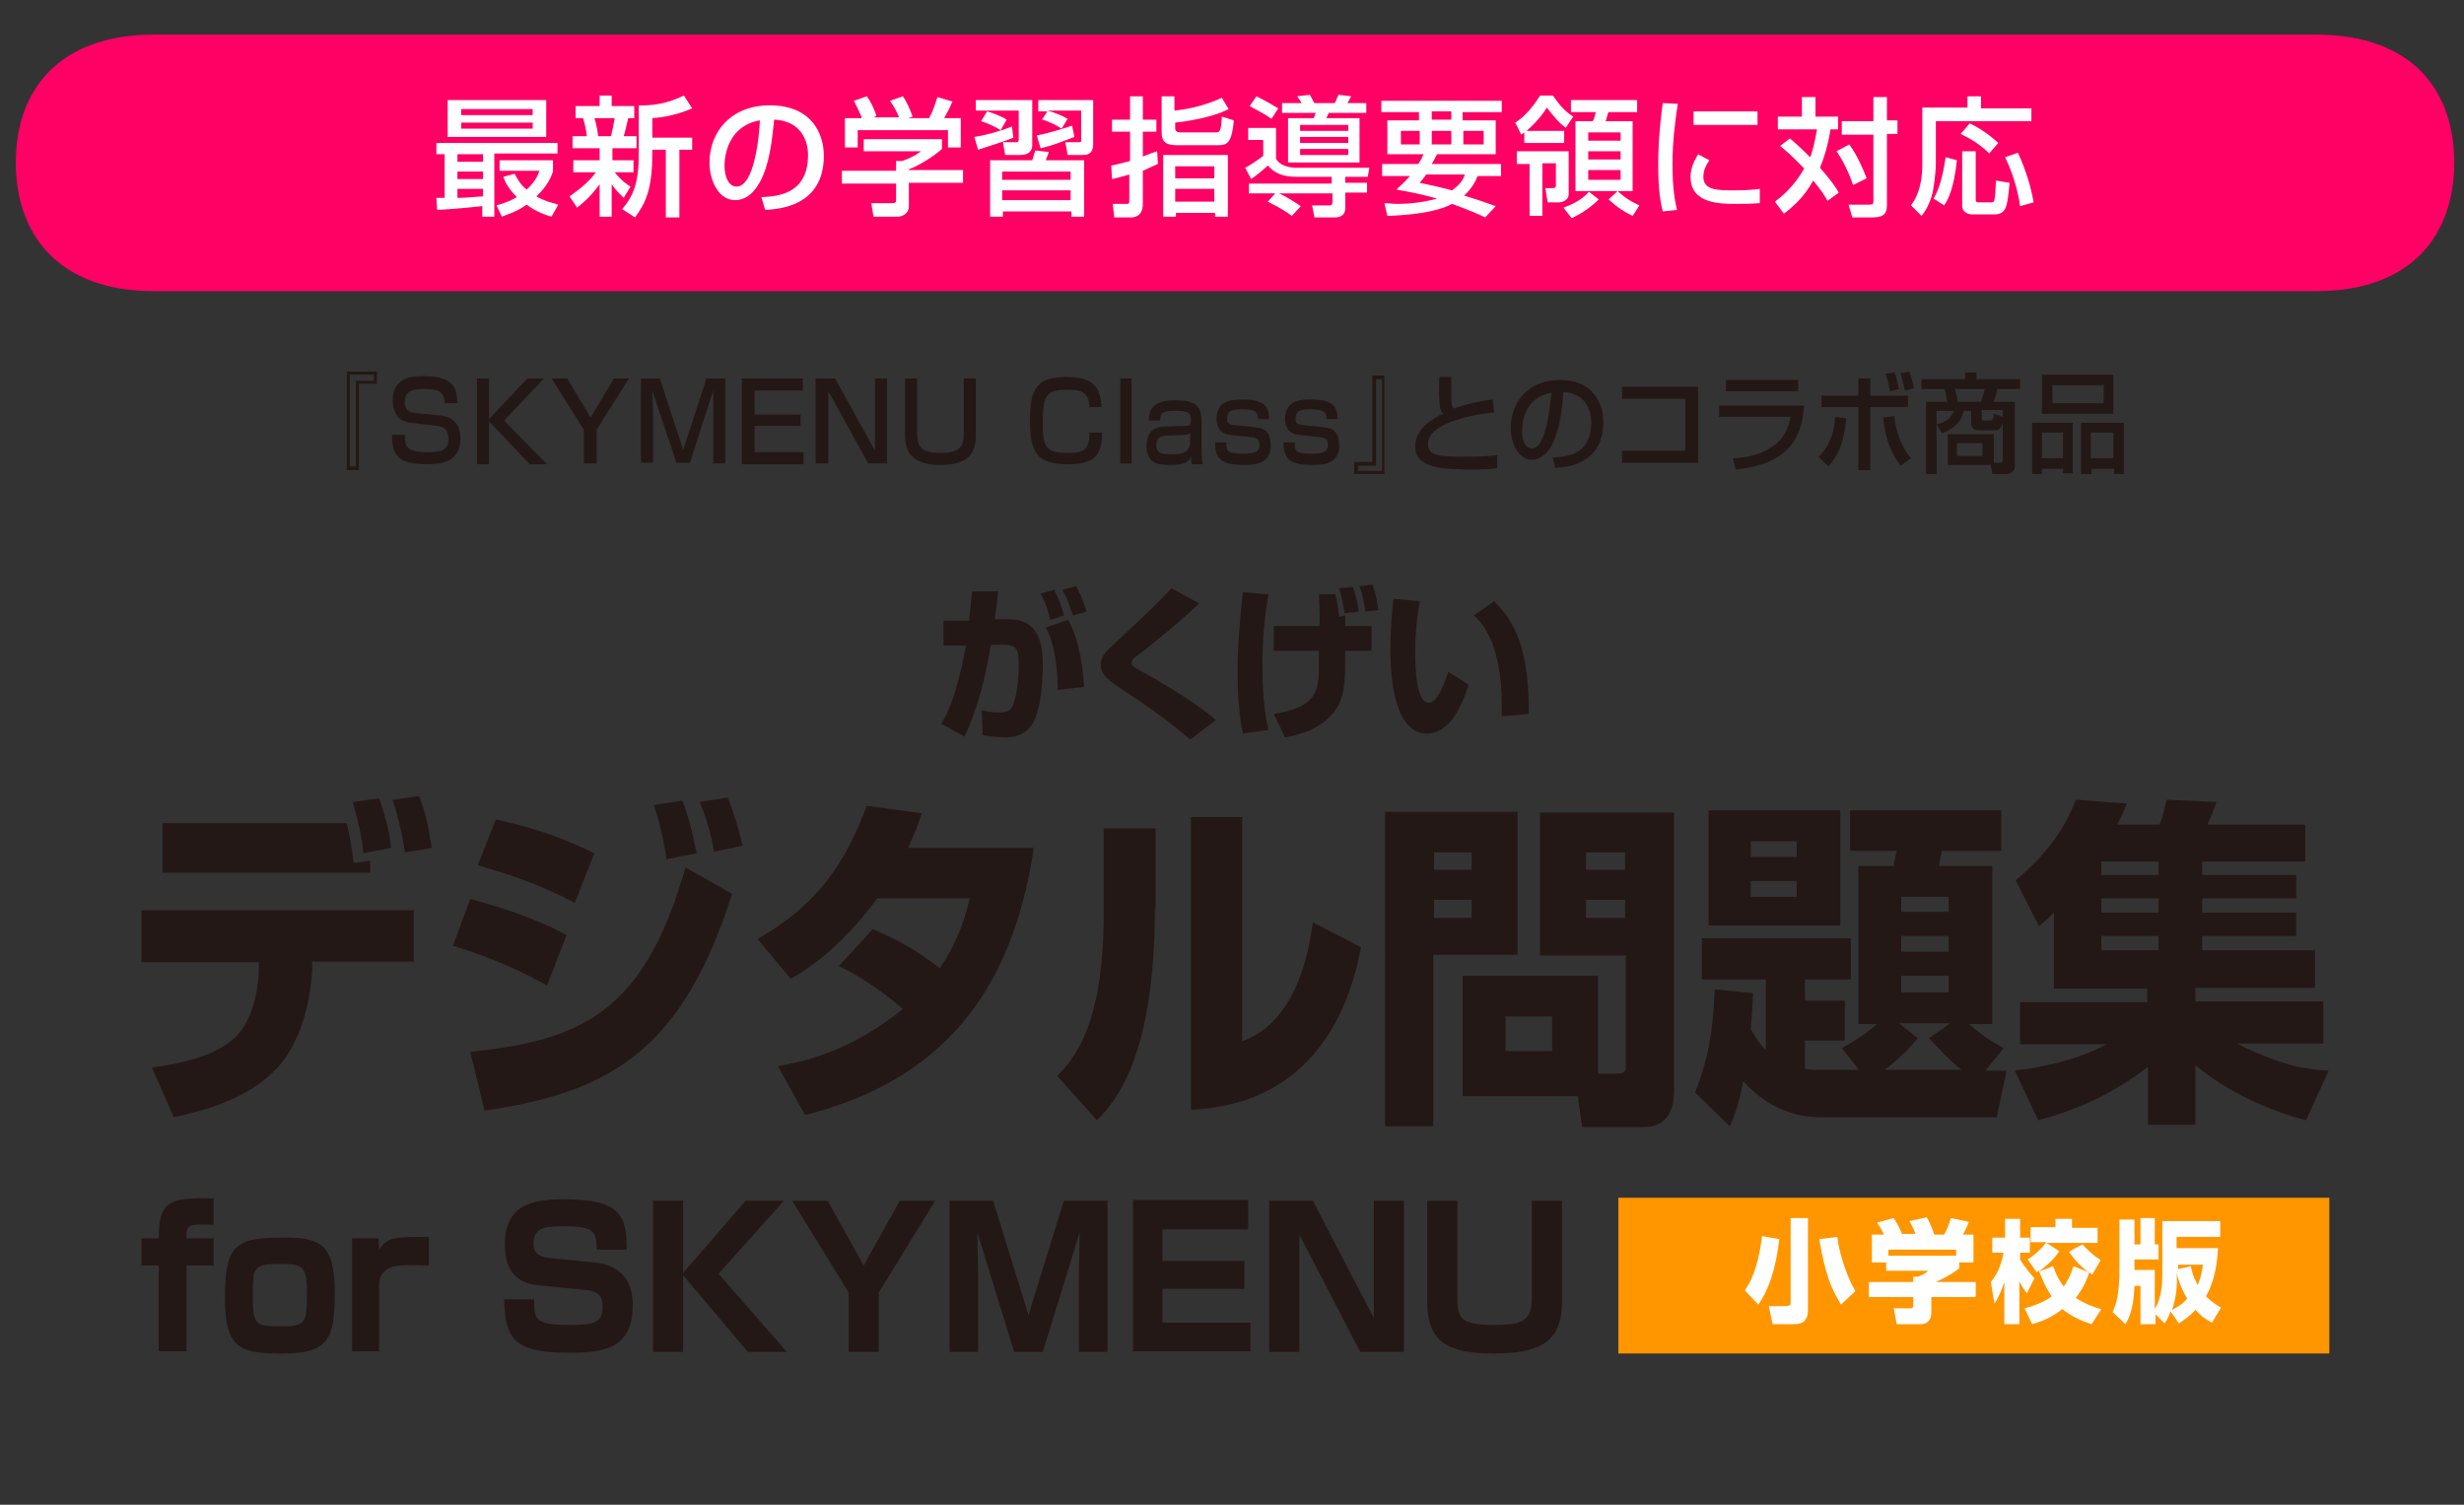 <?xml version="1.0" encoding="utf-8"?>
<!-- Generator: Adobe Illustrator 26.1.0, SVG Export Plug-In . SVG Version: 6.00 Build 0)  -->
<svg version="1.1" id="レイヤー_1" xmlns="http://www.w3.org/2000/svg" xmlns:xlink="http://www.w3.org/1999/xlink" x="0px"
	 y="0px" viewBox="0 0 327.5 200" style="enable-background:new 0 0 327.5 200;" xml:space="preserve">
<rect x="0" y="0" width="327.5" height="200" fill="#333333" stroke="none"/>
<style type="text/css">
	.st0{fill:#FF0064;}
	.st1{fill:#231815;}
	.st2{fill:#FF9600;}
	.st3{fill:#FFFFFF;}
</style>
<path class="st0" d="M307.8,4.6H20.5c-12.9,0-18.4,7.6-18.4,17l0,0c0,9.4,5.5,17.1,18.4,17.1h287.3c12.9,0,18.4-7.6,18.4-17.1l0,0
	C326.2,12.2,320.8,4.6,307.8,4.6z"/>
<g>
	<path class="st1" d="M132.7,78.6c-0.1,0.9-0.2,1.8-0.5,3.7h1.8c4.1,0,4.6,3.2,4.6,6.2c0,1.2-0.1,6-1.5,7.9
		c-1.1,1.5-2.5,1.6-3.5,1.6c-1.4,0-2.3-0.2-3-0.3l-0.1-3.3c0.8,0.2,1.5,0.3,2.4,0.3c1,0,1.4-0.4,1.6-0.7c0.6-0.9,0.9-3.9,0.9-5.5
		c0-1.8,0-2.8-2-2.8l-1.7,0c-0.7,4.2-1.7,8.4-3.5,12.2l-3.1-1.7c0.9-1.5,2-3.6,3.3-10.4l-3,0v-3.3h3.4c0.2-1.6,0.3-2.9,0.4-3.9
		L132.7,78.6z M139.6,82.4c-0.2-0.8-0.6-2.4-1.3-3.5l1.8-0.5c0.6,1,1.1,2.5,1.3,3.4L139.6,82.4z M140.6,91.7
		c-0.1-5.5-1.2-7.5-1.6-8.3l3-1c1,1.9,1.8,4.5,2.1,8.9L140.6,91.7z M142.6,81.8c-0.1-0.2-0.6-2.1-1.4-3.4l1.8-0.5
		c0.2,0.4,0.7,1,1.4,3.4L142.6,81.8z"/>
	<path class="st1" d="M158.2,98.3c-3.1-2.7-6.1-4.7-8.8-6.5c-2-1.3-3.1-2.1-3.1-3.5c0-1.1,0.7-1.7,2.4-3.3c3.9-3.6,5.4-5.1,7-6.8
		l3.7,2c-3.1,2.9-6.8,5.9-8.2,6.9c-0.4,0.3-0.8,0.6-0.8,1c0,0.4,0.4,0.6,1.1,1c2,1.1,7.4,4.2,10.1,6.6L158.2,98.3z"/>
	<path class="st1" d="M168.6,79c-0.2,1.4-0.8,4.2-0.8,9.1c0,3,0.1,6,0.8,8.9l-3.4,0.5c-0.2-1-0.7-3.3-0.7-8.2c0-3.5,0.3-7,0.7-10.6
		L168.6,79z M175.4,83.2c0-1.2,0-2.2-0.1-4.2h2.2c0.3,1.3,0.3,1.4,0.5,3l0.8-0.2v1.4h3.5v3.3h-3.5c0,3.4,0,5.5-0.9,7.2
		c-0.4,0.8-2,3.5-7.1,4.3l-1.5-3.1c4.6-0.8,6-2.1,6-5.8v-2.6h-6v-3.3H175.4z M178.7,81.5c-0.3-1.9-0.4-2.3-0.7-3.3l1.8-0.2
		c0.4,0.9,0.7,2.6,0.8,3.3L178.7,81.5z M181.5,81.3c-0.1-0.4-0.3-2-0.8-3.4l1.7-0.2c0.5,1.2,0.7,2.6,0.8,3.4L181.5,81.3z"/>
	<path class="st1" d="M188.7,79.9c-0.4,2.3-0.6,4.4-0.6,6.7c0,2,0.1,6.8,1.8,6.8c1.1,0,2-2.3,2.6-4.1l2.7,1.7
		c-0.6,1.9-2.2,6.5-5.5,6.5c-4.4,0-4.9-7.5-4.9-11.2c0-2.3,0.2-4.9,0.4-6.7L188.7,79.9z M199.6,95.2c0-0.4,0-0.9,0-1.6
		c0-7.5-2.3-10.6-3.7-11.8l2.7-1.9c1.9,2,4.7,5,4.6,15L199.6,95.2z"/>
</g>
<g>
	<path class="st1" d="M55,121v6.8H41.5l0,1c-0.2,4.2-1.5,9.8-4.7,13.2c-3.8,4-9.5,5.6-13.7,6.5l-2.9-6.6c4.1-0.6,8.2-1.5,10.8-3.8
		c3.1-2.6,3.4-8.2,3.4-9.2l0-1H18.8V121H55z M46.1,109.5c0.3,1.1,0.7,3.4,0.9,5.2l2.2-0.3v1.6H21.6v-6.6H46.1z M48.3,113.4
		c-0.3-2.8-0.6-3.7-1.4-6.8l3.5-0.5c1.1,3.2,1.4,5,1.6,6.6L48.3,113.4z M53.8,113.3c-0.3-2.4-0.9-4.7-1.6-7l3.5-0.5
		c0.9,2.4,1.1,3.3,1.7,6.9L53.8,113.3z"/>
	<path class="st1" d="M72.7,131c-5.1-2.9-9.6-4.4-12.5-5.3l2.3-6.2c2,0.5,8.4,2.3,12.8,4.8L72.7,131z M62.5,139.8
		c14.5-1.5,23.1-5,28.6-24.5l6.2,3.5c-6.5,20.4-15.8,26.4-32.9,28.8L62.5,139.8z M76.4,120c-4.6-2.4-8.1-3.6-12.9-5l2.4-6.1
		c4.9,1.1,8.5,2.3,13.1,4.5L76.4,120z M88.6,114.2c-0.1-0.6-0.7-4.5-1.7-7.2l3.8-0.6c0.4,1.1,1,2.6,1.9,7L88.6,114.2z M94.9,113.2
		c-0.3-1.9-1-4.6-1.9-6.6l3.7-0.6c1.1,2.5,1.9,6,2,6.4L94.9,113.2z"/>
	<path class="st1" d="M116,123.5c2.6,1.1,5.5,2.5,8.9,5.2c2.5-3.6,3.5-7.2,4-9.3h-12.3c-5.1,6.9-9.6,9.6-11.5,10.7l-4.4-5.3
		c7.9-4.5,11.7-10.1,14.5-17.7l7.3,1c-0.5,1.6-0.9,2.6-1.8,4.6h16.7c-2.9,19.6-12.6,31-30.4,35.5l-3.6-6.5c2.8-0.5,9.4-1.7,16.6-7.6
		c-3.7-3.2-7.2-5.1-8.5-5.7L116,123.5z"/>
	<path class="st1" d="M153.5,120.7c0,20.2-5.5,26-7.7,28.2l-5.3-5.9c2-2,6.2-6.4,6.2-21.5v-11.4h6.9V120.7z M165.1,138.4
		c7.3-2.6,8.9-12.1,9.4-15.8l6.4,3.3c-2.3,12.2-9.2,21-22.6,21.6v-38.9h6.8V138.4z"/>
	<path class="st1" d="M184.2,107.9h17.5v19h-11.2v22.8h-6.4V107.9z M190.6,113.3v2.3h5v-2.3H190.6z M190.6,119.6v2.4h5v-2.4H190.6z
		 M212.3,142.7h2.6c1.1,0,1.2-0.3,1.2-1.3v-14.4h-11.4v-19h17.8v36.9c0,4.6-2.7,4.9-4.2,4.9h-8l-0.6-4.1h-15.3v-16h18V142.7z
		 M200.1,135.1v4.6h6.2v-4.6H200.1z M210.8,113.3v2.3h5.2v-2.3H210.8z M210.8,119.6v2.4h5.2v-2.4H210.8z"/>
	<path class="st1" d="M244.8,139.3c1.1-0.6,2.9-1.6,4.7-3.2H247v-21h4.7c0-0.2,0.3-1.6,0.4-2h-6.2v-5.4H266v5.4h-7.9
		c0,0.2-0.4,1.8-0.4,2h7.1v21h-3.1c1.9,1.7,3.5,2.6,4.6,3.2l-2.4,3h2.8l-1.3,6.2h-23.4c-5.9,0-9.3-3.7-10.3-4.8
		c-0.7,3.6-1.3,4.9-1.8,6l-4.6-4.5c1.5-3.7,2.4-7.6,2.6-13.7l5.1,0.5c-0.1,1.5-0.1,2.8-0.3,4.8c0.3,0.5,1,1.8,2,2.8v-9.4h-8.5v-5.5
		H246v5.5h-6.1v2.8h5.3v5.3h-5.3v3.8c0.5,0,0.8,0.1,1.6,0.1h5.6L244.8,139.3z M227.1,107.7h17.5v15.3h-17.5V107.7z M232.7,111.8v2.1
		h6.1v-2.1H232.7z M232.7,117.1v2.1h6.1v-2.1H232.7z M254.9,138c-0.6,0.7-1.9,2.3-4.4,4.2h10.2c-1.5-1.2-2.9-2.7-4.3-4.2l2.8-2h-6.8
		L254.9,138z M252.7,119.2v2h6.3v-2H252.7z M252.7,124.4v2.1h6.3v-2.1H252.7z M252.7,129.7v2.2h6.3v-2.2H252.7z"/>
	<path class="st1" d="M306.5,148.9c-5.3-1.4-10.4-3.8-14.7-7.3v7.9h-6.3v-7.7c-4.5,3.4-8.7,5.5-14.6,7.1l-3.1-6.6
		c4.2-0.5,8.4-1.5,12.2-3.5h-11.5v-5.6h16.9v-1.8H273v-10.1c-0.8,0.8-1.2,1.1-2,1.8l-3.1-6.1c3.3-2.7,6.4-6.3,8-10.7l6.8,0.5
		c-0.3,0.7-0.6,1.5-1.3,2.8h5.6c0.4-0.8,0.4-1,1-3.3l6.6,0.3c-0.4,1.2-0.7,1.9-1.2,3h13v4.9h-13.7v1.8h12.5v3.1h-12.5v1.9h12.5v3.1
		h-12.5v1.9h15v5h-15.9v1.8h17v5.6h-11.5c6.4,3.2,9.9,3.5,12.2,3.6L306.5,148.9z M279.3,114.5v1.8h7.6v-1.8H279.3z M279.3,119.4v1.9
		h7.6v-1.9H279.3z M279.3,124.4v1.9h7.6v-1.9H279.3z"/>
</g>
<g>
	<path class="st1" d="M28.4,162.8c-2.8-0.1-3.6-0.1-3.6,1.2v0.6h3.6v3.6h-3.6v11.4h-3.7v-11.4h-2.3v-3.6h2.3c0-4.8,1.2-5.5,7.3-5.3
		V162.8z"/>
	<path class="st1" d="M44.5,171.9c0,6.1-0.9,8-6.9,8c-5.4,0-7.7-0.4-7.7-7.3c0-6.7,1.1-8.1,7.3-8.1
		C42.5,164.4,44.5,165.2,44.5,171.9z M37.4,176.3c3.2,0,3.4-0.4,3.4-4.4c0-3.8-0.6-3.9-3.8-3.9c-3.3,0-3.4,0.5-3.4,4.2
		C33.6,176.1,33.9,176.3,37.4,176.3z"/>
	<path class="st1" d="M50.3,164.6l0.1,1.5c1.1-1.7,2.1-1.7,6.6-1.7v3.8c-3.6-0.1-4.1,0-4.5,0.1c-1,0.2-2.1,0.9-2.1,2.4v8.9h-3.6v-15
		H50.3z"/>
	<path class="st1" d="M79.3,166c0-2.3-0.4-3-4.1-3c-2.5,0-4.3,0-4.3,2.3c0,1,0.4,1.7,2.1,1.9l6,0.6c5,0.5,5.1,4.4,5.1,5.7
		c0,5.7-3.8,6.3-8.3,6.3c-7,0-8.7-1.4-8.8-7.1h4c0,2.5,0,3.4,4.4,3.4c3,0,4.7,0,4.7-2.4c0-1.5-0.7-2-1.9-2.2l-6.9-0.7
		c-3.5-0.4-4.2-3.1-4.2-5.4c0-5.6,4.2-6,7.9-6c7.5,0,8.3,2.2,8.3,6.7H79.3z"/>
	<path class="st1" d="M99.1,159.6h5.1l-8.7,9.7l9.1,10.4h-5.2l-8.6-10.2v10.2h-4v-20.1h4v9.6L99.1,159.6z"/>
	<path class="st1" d="M110,159.6l4.8,8.6l4.8-8.6h4.7l-7.5,12.2v7.9h-4v-7.9l-7.5-12.2H110z"/>
	<path class="st1" d="M138.6,179.7h-3.8l-4.9-15.9c0,1.4,0.1,4.4,0.1,5.6v10.3h-3.8v-20.1h5.8l4.7,15.2l4.7-15.2h5.8v20.1h-3.8
		v-10.3c0-1.4,0.1-4.2,0.1-5.6L138.6,179.7z"/>
	<path class="st1" d="M165.9,159.6v3.8h-11.4v4.2h10.9v3.7h-10.9v4.5h11.7v3.8h-15.6v-20.1H165.9z"/>
	<path class="st1" d="M174.5,159.6l8.1,15.6v-15.6h4v20.1h-5.8l-8.1-15.6v15.6h-4v-20.1H174.5z"/>
	<path class="st1" d="M193.7,159.6v13.1c0,2.7,0.8,3.4,4.9,3.4c3.7,0,5-0.5,5-3.6v-12.9h4v13.5c0,5.5-3.3,6.8-9.1,6.8
		c-6.1,0-8.8-1.6-8.8-6.8v-13.5H193.7z"/>
</g>
<g>
	<rect x="215.1" y="159.2" class="st2" width="94.5" height="20.7"/>
	<g>
		<path class="st3" d="M236.5,164.7c-0.5,4.1-1.4,6.7-2.8,8.7l-1.8-1.9c1.3-1.7,2-4.6,2.3-7.2L236.5,164.7z M240.3,161.9v12.3
			c0,1.2-0.6,1.8-1.8,1.8h-2.9l-0.5-2.4h2.3c0.5,0,0.6-0.2,0.6-0.5v-11.2H240.3z M244.7,173.4c-1.3-2.1-2.1-4-2.9-8.7l2.4-0.3
			c0.2,1.7,1,4.8,2.4,7.2L244.7,173.4z"/>
		<path class="st3" d="M250.4,164.1c-0.3-0.7-0.6-1.1-0.9-1.6l2.2-0.6c0.5,0.8,0.9,1.5,1.1,2.1h1.8c-0.2-0.6-0.4-0.9-0.8-1.7
			l2.3-0.5c0.4,0.7,0.8,1.7,1,2.3h1.3c0.5-0.8,0.8-1.9,0.9-2.2l2.4,0.5c-0.3,0.7-0.4,1-0.8,1.7h1.4v3.7h-1.9v0.8
			c-0.8,0.6-1.4,1-3.1,1.8h5.3v2h-5.9v2.1c0,0.9-0.5,1.5-1.4,1.5h-3.2l-0.4-2.1h2.1c0.4,0,0.5,0,0.5-0.6v-0.9h-5.9v-2h5.9v-0.7h0.6
			c0.5-0.2,1-0.4,1.4-0.8h-5.6v-1.1h-1.9v-3.7H250.4z M260,166.1h-9v0.8h9V166.1z"/>
		<path class="st3" d="M264.6,170.4c0.8-1,1.3-1.9,1.7-3.9h-1.5v-2h1.7V162h2v2.5h1.3v2h-1.3v0.9c0.6,1,1.2,1.7,1.9,2.5l-1,2
			c-0.2-0.3-0.5-0.6-1-1.6v5.7h-2v-5.6c-0.4,1.2-0.8,2.1-1.3,2.9L264.6,170.4z M269.1,173.9c1.8-0.5,2.8-1,3.6-1.6
			c-1-1.4-1.6-3.2-1.7-3.4c-0.1,0-0.1,0.1-0.3,0.2l-1.2-1.7c1.1-0.7,2-1.6,2.5-2.3h-2.1v-2h3.3V162h2.2v1.2h3.4v2H272l1.7,1.1
			c-0.8,1.3-2.3,2.4-2.7,2.7l1.9-0.7c0.3,0.9,0.7,1.8,1.4,2.7c0.5-0.7,0.9-1.5,1.3-2.7l2,0.8c-1.1-0.8-1.9-1.7-2.6-2.7
			c0.6-0.4,1.4-0.8,1.8-1c0.6,0.7,1.5,1.5,2.4,2.1l-1.1,1.9c-0.3-0.2-0.3-0.2-0.4-0.3c-0.3,0.9-0.7,2-1.8,3.4
			c1.3,0.9,2.9,1.4,3.4,1.5L278,176c-1-0.3-2.5-0.9-3.9-2c-1.5,1.2-2.9,1.7-4,2L269.1,173.9z"/>
		<path class="st3" d="M286.5,174.7v1.3h-2v-5.1h-0.8c-0.1,2.3-0.4,3.8-1.2,5.1l-1.7-1.6c0.5-1.1,0.9-2.4,0.9-5.9v-6.4h2v3.3h0.8
			v-3.5h1.9v3.5h0.5v2h-3.2v1.4h2.7v5.2c0.8-1.3,1-2.9,1-4.7v-7h7.7v2.1h-5.8v1.5h5.5c-0.1,1.9-0.4,4.3-1.6,6.4
			c0.8,0.8,1.5,1.2,2,1.5l-1.2,2c-0.5-0.3-1.2-0.6-2.2-1.7c-0.8,0.9-1.6,1.4-2.2,1.8l-1.1-1.6c-0.3,0.8-0.5,1.2-0.8,1.6L286.5,174.7
			z M288.7,174.1c1.2-0.6,1.8-1.2,2-1.5c-1-1.7-1.3-3-1.4-3.5C289.4,170,289.4,172.1,288.7,174.1z M289.4,168.7l1.8-0.4
			c0.1,0.6,0.3,1.4,0.9,2.5c0.5-1.1,0.6-2.1,0.7-2.7h-3.3V168.7z"/>
	</g>
</g>
<g>
	<path class="st1" d="M50.1,51h-2.4v11.5h-1.6V49.4h4V51z M49.7,49.8h-3.2v12.2h0.8V50.6h2.4V49.8z"/>
	<path class="st1" d="M59.1,53.8c0-1.5-0.4-2.1-2.7-2.1c-1.5,0-2.6,0.2-2.6,1.8c0,1,0.6,1.3,1.4,1.4l3.1,0.3
		c1.1,0.1,2.9,0.5,2.9,3.1c0,3.2-2.7,3.4-4.5,3.4c-3.6,0-4.6-1-4.6-3.9h1.7c0,1.6,0.3,2.3,3,2.3c2.1,0,2.8-0.4,2.8-1.8
		c0-1.3-0.7-1.6-1.5-1.7l-3.5-0.4c-2.1-0.2-2.4-2-2.4-3c0-3.2,2.9-3.2,4.1-3.2c4.1,0,4.4,1.6,4.5,3.6H59.1z"/>
	<path class="st1" d="M70.1,50.3h2.2L67,55.9l5.7,5.8h-2.3L65,56v5.7h-1.6V50.3H65v5.4L70.1,50.3z"/>
	<path class="st1" d="M75.4,50.3l3.1,5.2l3.1-5.2h2l-4.3,6.8v4.5h-1.7v-4.5l-4.3-6.8H75.4z"/>
	<path class="st1" d="M87.7,50.3l3.1,9.5l3.1-9.5h2.5v11.3h-1.6v-6.9c0-0.6,0-2.1,0-2.8l-3.1,9.6h-1.8l-3.2-9.6
		c0,0.3,0.1,2.4,0.1,2.8v6.8h-1.6V50.3H87.7z"/>
	<path class="st1" d="M106.7,50.3v1.6h-6.4v3.2h6.1v1.5h-6.1v3.5h6.5v1.6h-8.2V50.3H106.7z"/>
	<path class="st1" d="M111,50.3l5.3,9.6v-9.6h1.6v11.3h-2.5l-5.3-9.6v9.6h-1.7V50.3H111z"/>
	<path class="st1" d="M121.9,50.3v7.4c0,1.6,0.5,2.5,3.1,2.5c2.6,0,3.1-0.9,3.1-2.5v-7.4h1.6v7.6c0,2.4-1.1,3.9-4.7,3.9
		c-3.4,0-4.7-1.4-4.7-3.9v-7.6H121.9z"/>
	<path class="st1" d="M144.8,54.2c0-2.2-1.2-2.4-3-2.4c-2.7,0-3.2,0.7-3.2,4.4c0,3,0.3,4,3.2,4c2.2,0,3-0.3,3-2.7h1.7
		c0,3.3-1.4,4.2-4.5,4.2c-4,0-5.1-1.3-5.1-5.8c0-4.1,0.8-5.8,4.8-5.8c2.7,0,4.6,0.6,4.7,4H144.8z"/>
	<path class="st1" d="M150.4,50.3v11.3h-1.5V50.3H150.4z"/>
	<path class="st1" d="M159.7,59.9c0,1.1,0.1,1.5,0.2,1.8h-1.5c-0.1-0.4-0.1-0.5-0.1-1c-0.4,0.8-1,1.1-2.8,1.1
		c-1.6,0-3.1-0.2-3.1-2.5c0-0.6,0-2.5,2.3-2.6l2.9-0.1c0.4,0,0.7,0,0.7-0.8c0-1-0.5-1.2-2.1-1.2c-1.5,0-2,0.2-2,1.3h-1.5
		c0-2.3,1.6-2.7,3.4-2.7c2.5,0,3.6,0.5,3.6,2.8V59.9z M158.2,57.5c-0.2,0.3-0.7,0.3-0.8,0.3l-2.4,0.1c-1.3,0.1-1.3,0.8-1.3,1.3
		c0,1.1,0.8,1.2,2,1.2c1.4,0,2.5-0.2,2.5-1.8V57.5z"/>
	<path class="st1" d="M167.2,55.7c0-0.6,0-1.3-2-1.3c-1.4,0-2.1,0.1-2.1,1.3c0,0.4,0.1,0.7,1,0.8l2.8,0.3c1.4,0.1,2,0.9,2,2.4
		c0,2.5-2.1,2.6-3.6,2.6c-3.2,0-3.8-1-3.8-3h1.5c0,1.1,0,1.5,2.3,1.5c1.8,0,2.1-0.4,2.1-1.2c0-0.7-0.3-0.9-1.1-1l-2.8-0.3
		c-1.8-0.2-1.8-1.8-1.8-2.1c0-2.6,2.2-2.6,3.5-2.6c3.4,0,3.4,1.4,3.5,2.6H167.2z"/>
	<path class="st1" d="M176.3,55.7c0-0.6,0-1.3-2-1.3c-1.4,0-2.1,0.1-2.1,1.3c0,0.4,0.1,0.7,1,0.8l2.8,0.3c1.4,0.1,2,0.9,2,2.4
		c0,2.5-2.1,2.6-3.6,2.6c-3.2,0-3.8-1-3.8-3h1.5c0,1.1,0,1.5,2.3,1.5c1.8,0,2.1-0.4,2.1-1.2c0-0.7-0.3-0.9-1.1-1l-2.8-0.3
		c-1.8-0.2-1.8-1.8-1.8-2.1c0-2.6,2.2-2.6,3.5-2.6c3.4,0,3.4,1.4,3.5,2.6H176.3z"/>
	<path class="st1" d="M180,61.4h2.4V49.9h1.6V63h-4V61.4z M180.5,62.6h3.2V50.4h-0.8v11.5h-2.4V62.6z"/>
	<path class="st1" d="M192.9,50c0,0.4,0,1.3,0,3c0,0.9,0.2,1.2,0.3,1.3c1.7-0.6,3.4-1,5.2-1.2l0.2,1.7c-3.6,0.4-8.8,1.6-8.8,4.2
		c0,1.6,1.4,1.7,5.2,1.7c2,0,3.3-0.1,4-0.2v1.7c-0.4,0.1-1.2,0.2-3.2,0.2c-4,0-7.7-0.1-7.7-3.1c0-2.4,2.5-3.8,3.7-4.3
		c-0.4-0.5-0.6-0.7-0.5-4.9H192.9z"/>
	<path class="st1" d="M206.4,60.8c1.7-0.1,5.1-0.2,5.1-4.7c0-1.1-0.4-3.8-3.7-4c-0.2,2.4-0.5,5-1.5,7c-0.2,0.4-1.1,2-2.7,2
		c-1.8,0-2.8-2.2-2.8-4.2c0-3.5,2.4-6.4,6.5-6.4c4.6,0,5.8,3.3,5.8,5.6c0,5.7-5,6-6.4,6.1L206.4,60.8z M202.3,57.2
		c0,1.6,0.6,2.4,1.3,2.4c1.9,0,2.4-5.4,2.6-7.4C202.8,52.8,202.3,55.9,202.3,57.2z"/>
	<path class="st1" d="M225.7,51.5v10h-10.1v-1.6h8.4V53h-8.4v-1.6H225.7z"/>
	<path class="st1" d="M239.8,53.9c-0.3,3-0.9,7.7-9.1,8.5l-0.4-1.5c0.8,0,3.1-0.1,5.2-1.5c1.9-1.2,2.3-3,2.5-4h-9.5v-1.5H239.8z
		 M239,50.5v1.5h-9.6v-1.5H239z"/>
	<path class="st1" d="M241.7,60.7c1.5-1.3,2.2-3.6,2.2-5.3l1.5,0.2c-0.4,3.9-1.4,5.3-2.4,6.4L241.7,60.7z M248.6,50.3v2.3h5v1.5h-5
		v8.4H247v-8.4h-4.9v-1.5h4.9v-2.3H248.6z M251.8,55.3c0.1,1.2,0.5,3.6,2.2,5.6l-1.4,1c-1.4-1.9-2-3.7-2.3-6.4L251.8,55.3z
		 M251.2,52c-0.2-1.2-0.4-1.8-0.6-2.3l1.2-0.2c0.1,0.2,0.4,1.2,0.6,2.2L251.2,52z M253.2,51.9c-0.3-1.2-0.4-1.6-0.6-2.3l1.2-0.2
		c0.1,0.4,0.4,1.2,0.6,2.2L253.2,51.9z"/>
	<path class="st1" d="M264.9,61.5h0.9c0.3,0,0.4-0.2,0.4-0.4v-4.9c-0.3,1-0.7,1-1.2,1h-1.8c-0.4,0-1.2,0-1.2-1v-1.6h-1
		c-0.3,1.3-0.9,2.2-2.9,3l-0.7-1.2V63H256v-9.6h2.8c-0.1-0.8-0.3-1.4-0.3-1.7h-3.1v-1.3h5.8v-0.9h1.5v0.9h5.8v1.3h-3
		c-0.1,0.3-0.2,0.9-0.5,1.7h2.8V62c0,0.6-0.5,1-1,1h-2l-0.2-1.2h-5.7v-4.1h6.1V61.5z M257.4,54.6v1.8c1.3-0.3,1.9-0.8,2.3-1.8H257.4
		z M259.8,51.7c0.3,0.8,0.3,1,0.4,1.7h3.1c0.3-0.7,0.4-1.5,0.5-1.7H259.8z M260.1,58.9v1.7h3.4v-1.7H260.1z M266.2,55.4v-0.9h-2.8
		v1.1c0,0.2,0.1,0.3,0.3,0.3h0.7c0.4,0,0.6-0.1,0.6-0.9L266.2,55.4z"/>
	<path class="st1" d="M270.1,56.2h5.4v6.7h-1.3v-0.6h-2.8V63h-1.3V56.2z M280.9,55h-9.5v-5.2h9.5V55z M271.4,60.9h2.8v-3.4h-2.8
		V60.9z M279.6,51.2h-6.8v2.4h6.8V51.2z M276.6,56.2h5.7V63h-1.3v-0.7h-3V63h-1.4V56.2z M277.9,60.9h3v-3.4h-3V60.9z"/>
</g>
<g>
	<path class="st3" d="M58,26.3h1.1v-5.8H58V19h16.1v1.4h-8.4v8.4h-1.6v-1.4c-1,0.1-3.7,0.4-6,0.5L58,26.3z M59.5,13.3h13.1v4.9H59.5
		V13.3z M60.8,20.5v1h3.4v-1H60.8z M60.8,22.8v1h3.4v-1H60.8z M64.2,25.1h-3.4v1.2c1,0,1.7-0.1,3.4-0.2V25.1z M61.3,14.5v0.8h9.5
		v-0.8H61.3z M61.3,16.3v0.8h9.5v-0.8H61.3z M68.4,23.1c0.3,0.5,0.6,1.3,1.6,2.1c1.1-1,1.5-1.9,1.7-2.5h-5.3v-1.4h7.1v1.5
		c-0.2,0.6-0.7,1.9-2.2,3.3c1,0.6,1.9,0.8,2.9,1.1l-0.9,1.6c-0.7-0.2-2-0.6-3.3-1.6c-1.4,1-2.6,1.3-3.3,1.6L66,27.3
		c0.6-0.2,1.5-0.4,2.7-1.1c-1.2-1.2-1.6-2.1-1.8-2.7L68.4,23.1z"/>
	<path class="st3" d="M75.7,26.1c1.1-0.8,2.4-1.7,3.5-3.2h-3v-1.6h3.5v-1.6h-3.6v-1.6H78c0-0.1-0.2-1.5-0.5-2.4h-1v-1.6h3.2v-1.4
		h1.6v1.4h3v1.6h-0.8c-0.4,1.6-0.4,1.8-0.6,2.4h1.7v1.6h-3.2v1.6h2.8v1.6h-2.5c0.4,0.5,1.1,1.3,2.1,1.9l-0.9,1.5
		c-0.9-0.9-1.1-1.1-1.6-1.8v4.3h-1.6v-4.3c-1.4,1.9-2.4,2.6-3,3.1L75.7,26.1z M79,15.7c0.3,0.8,0.5,2.2,0.5,2.4h1.7
		c0.2-0.7,0.4-1.8,0.5-2.4H79z M92,14.4c-1.6,0.7-3.5,1.2-5.3,1.3v2.6H92v1.6h-1.7v9h-1.8v-9h-1.8v0.5c0,4.8-0.9,6.6-2.3,8.5
		l-1.7-1.1c1.5-1.8,2.2-3.5,2.2-7.3V14c3,0.1,4.9-0.8,6-1.3L92,14.4z"/>
	<path class="st3" d="M101.2,26.2c2-0.1,6.2-0.3,6.2-5.6c0-1.3-0.5-4.5-4.5-4.7c-0.3,2.8-0.6,5.9-1.9,8.3c-0.3,0.5-1.3,2.4-3.3,2.4
		c-2.2,0-3.4-2.6-3.4-5c0-4.1,2.9-7.6,8-7.6c5.7,0,7.2,3.9,7.2,6.7c0,6.8-6.1,7.1-7.8,7.2L101.2,26.2z M96.3,22
		c0,1.8,0.7,2.8,1.6,2.8c2.3,0,3-6.4,3.1-8.8C96.9,16.7,96.3,20.5,96.3,22z"/>
	<path class="st3" d="M125.2,18.4v1.4c-1,0.9-3,2.2-4.4,2.7v0.1h7.2v1.7h-7.2v3.1c0,1.2-1.2,1.4-1.4,1.4h-3.3l-0.3-1.8h2.8
		c0.5,0,0.5-0.2,0.5-0.5v-2.1h-7.2v-1.7h7.2v-1.3h0.8c0.6-0.2,1.8-0.7,2.5-1.3h-7.6v-1.6H125.2z M114.5,15.5c-0.4-0.9-0.8-1.7-1-2.1
		l1.7-0.6c0.5,0.6,1,1.7,1.3,2.6l-0.4,0.2h3.4c-0.4-1-0.8-1.6-1.2-2.2l1.7-0.6c0.4,0.5,1,1.8,1.3,2.7l-0.6,0.2h2.8
		c0.2-0.4,0.5-0.9,1.1-2.8l2,0.6c-0.4,0.9-0.6,1.3-1.1,2.2h2.2v3.9h-1.7v-2.3H114v2.3h-1.7v-3.9H114.5z"/>
	<path class="st3" d="M134.7,18.3c-1.2,0.5-3.8,1.3-4.7,1.6l-0.5-1.7c1.4-0.2,3.6-0.8,5-1.4L134.7,18.3z M129.8,13.3h7.4v6
		c0,0.7-0.4,1.3-1.6,1.3h-2l-0.3-1.7h1.8c0.1,0,0.3,0,0.3-0.3v-3.9h-5.7V13.3z M131.2,14.8c0.7,0.2,1.8,0.6,2.6,1.1l-0.8,1.4
		c-0.8-0.5-1.7-0.9-2.6-1.2L131.2,14.8z M144.1,21.3v7.5h-1.7v-0.7h-9.1v0.7h-1.7v-7.5h5.6c0.2-0.7,0.3-0.9,0.4-1.3l1.8,0.2
		c-0.1,0.4-0.2,0.5-0.4,1.1H144.1z M133.2,22.8v1.1h9.1v-1.1H133.2z M133.2,25.3v1.3h9.1v-1.3H133.2z M142.8,18.2
		c-1.3,0.5-3,1.2-4.5,1.5l-0.5-1.7c1.6-0.3,3.2-0.8,4.7-1.3L142.8,18.2z M139.2,14.8H138v-1.5h7.3v5.8c0,1.4-0.8,1.5-1.4,1.5h-2
		l-0.3-1.7h1.9c0.2,0,0.2-0.1,0.2-0.3v-3.9H139.2c1.2,0.3,2.2,0.8,2.7,1.1l-0.8,1.3c-0.6-0.4-1.5-0.9-2.6-1.2L139.2,14.8z"/>
	<path class="st3" d="M147.7,22c0.6-0.1,0.9-0.2,2.5-0.6v-3.9h-2.4v-1.6h2.4v-3.1h1.7v3.1h1.8v1.6h-1.8v3.3c1-0.4,1.3-0.5,1.9-0.7
		l0.1,1.7c-0.5,0.2-1.1,0.5-2,0.9v4.4c0,1.8-1.3,1.8-1.7,1.8h-2.1l-0.2-1.8h1.7c0.4,0,0.5,0,0.5-0.4v-3.5c-1.1,0.3-1.7,0.5-2.3,0.6
		L147.7,22z M154.3,12.8h1.8v1.9c0.9-0.1,3.5-0.4,6.3-1.7l0.9,1.5c-1.5,0.8-4.3,1.5-7.1,1.8V17c0,0.5,0.3,0.6,0.8,0.6h4.5
		c0.6,0,0.8,0,0.9-2.1L164,16c-0.3,3.1-0.9,3.3-2.2,3.3h-5.4c-1.6,0-2-0.6-2-1.7V12.8z M163.2,20.6v8.2h-1.7v-0.5h-5.2v0.5h-1.7
		v-8.2H163.2z M156.2,22.1v1.6h5.2v-1.6H156.2z M156.2,25.1v1.7h5.2v-1.7H156.2z"/>
	<path class="st3" d="M177,23.5h-4.7c-2.5,0-3.3-1-3.8-1.5c-0.5,0.5-1.6,1.4-2.2,1.8l-0.8-1.5c0.4-0.2,1.7-1,2.4-1.6v-2.1h-2V17h3.7
		v4.1c0.5,0.9,1.7,1.2,2.8,1.2h9.6l-0.2,1.2h-3v0.8h2.9v1.3h-2.9v2.1c0,1.1-1,1.2-1.3,1.2h-2.8l-0.3-1.6h2.4c0.2,0,0.3-0.2,0.3-0.4
		v-1.2H170c0.9,0.4,2,1.1,2.9,1.7l-1.2,1.3c-0.5-0.4-1.4-1-3.2-1.9l1-1.1h-3.5v-1.3H177V23.5z M167,12.8c1.6,0.8,2,1.1,2.9,1.6
		l-0.9,1.4c-1.1-0.8-2.6-1.5-2.9-1.7L167,12.8z M170.4,13.7h2.6c-0.2-0.3-0.4-0.7-0.6-0.9l1.7-0.2c0.3,0.5,0.4,0.8,0.6,1.1h2.7
		c0.2-0.3,0.3-0.7,0.5-1.1l1.7,0.2c-0.1,0.2-0.2,0.3-0.5,0.9h2.5V15h-5c-0.1,0.3-0.2,0.4-0.3,0.7h4.4v5.9h-9.5v-5.9h3.4
		c0.2-0.4,0.2-0.6,0.3-0.7h-4.5V13.7z M172.8,16.6v0.8h6.4v-0.8H172.8z M172.8,18.3V19h6.4v-0.8H172.8z M172.8,19.8v0.8h6.4v-0.8
		H172.8z"/>
	<path class="st3" d="M188.5,21.8c0.4-0.6,0.5-0.8,0.7-1.3h-4.8v-4.5h4.2v-1.1h-5v-1.5h16v1.5h-5.2v1.1h4.4v4.5h-7.8
		c-0.2,0.4-0.3,0.6-0.7,1.3h9.2v1.6h-3.1c-0.2,0.5-0.7,1.6-1.8,2.6c2,0.6,3.4,1.1,4.2,1.4l-1.4,1.5c-0.8-0.4-2.2-1-4.4-1.8
		c-2.2,1.2-6,1.5-8.6,1.6L184,27c0.5,0,1,0.1,1.7,0.1c2.4,0,4.2-0.4,5.3-0.7c-1.7-0.5-3.6-0.9-5.4-1.2c0.5-0.5,1.1-1,1.8-1.8h-3.7
		v-1.6H188.5z M186.2,19.2h2.5v-1.8h-2.5V19.2z M189.5,23.3c-0.2,0.3-0.4,0.5-0.8,1c1,0.2,2.4,0.5,4.3,1c1.2-0.9,1.5-1.5,1.7-2.1
		H189.5z M190.3,15.9h2.6v-1.1h-2.6V15.9z M190.3,19.2h2.6v-1.8h-2.6V19.2z M194.5,19.2h2.7v-1.8h-2.7V19.2z"/>
	<path class="st3" d="M202.6,17.6c-0.1,0.1-0.3,0.2-0.4,0.3l-0.8-1.6c1.4-0.9,2.4-2.2,3.3-3.6h1.7c1,1.4,1.5,2,2.7,2.8l-1,1.5
		c-1-0.8-1.5-1.4-2.5-2.7c-0.3,0.5-1.1,1.7-2.7,3.1h5V19h-5.3V17.6z M203.3,28.8v-7h-1.7v-1.7h6.9v5.7c0,0.9-1,1.1-1.3,1.1h-1.5
		l-0.3-1.9h0.9c0.4,0,0.5-0.1,0.5-0.4v-2.9H205v7H203.3z M212.5,26.5c-0.9,0.9-2.1,1.8-3.6,2.5l-1.1-1.4c0.8-0.3,2.2-0.8,3.4-2.1
		L212.5,26.5z M215,25.4c1.1,1,2,1.5,2.9,1.9l-0.9,1.4c-1-0.5-1.9-1-3.2-2.2L215,25.4h-5.6v-9.3h2.3c0.2-0.3,0.3-0.8,0.4-1.2h-3.3
		v-1.6h8.8v1.6h-3.8c-0.1,0.1-0.3,1.1-0.4,1.2h3.6v9.3H215z M211.1,17.6v1.1h4.3v-1.1H211.1z M211.1,20.1v1.1h4.3v-1.1H211.1z
		 M211.1,22.6v1.3h4.3v-1.3H211.1z"/>
	<path class="st3" d="M223,13.8c-0.4,2.6-0.7,5.2-0.7,7.9c0,2.1,0.1,4.2,0.6,6.2l-1.9,0.2c-0.5-2-0.6-4.1-0.6-6.3
		c0-0.9,0-3.7,0.6-8.1L223,13.8z M227.2,21.3c-0.4,0.6-0.8,1.3-0.8,2.2c0,1.8,1.9,1.8,4.1,1.8c1.7,0,2.7-0.1,3.4-0.2V27
		c-1.1,0.1-2.4,0.1-3.1,0.1c-2.2,0-6.1,0-6.1-3.6c0-1.3,0.6-2.3,1-3L227.2,21.3z M233.6,14.8v1.8h-8.5v-1.8H233.6z"/>
	<path class="st3" d="M237.9,18.4c0.5,0.4,1.4,1.2,2.7,2.5c0.3-0.8,0.6-1.9,0.9-3.7h-5.2v-1.7h3.2v-2.6h1.8v2.6h3v1.7h-1
		c-0.4,2.4-0.9,3.9-1.4,5.1c0.7,0.8,1.9,2.2,2.5,3.3l-1.5,1.1c-0.3-0.6-0.9-1.5-1.9-2.7c-1.2,2.2-2.8,3.6-3.9,4.4l-1.2-1.6
		c0.7-0.5,2.5-1.9,3.9-4.4c-1.6-1.7-2.6-2.5-3.2-3L237.9,18.4z M245.8,19.2c0.5,0.7,1.3,1.9,2.3,4.5l-1.8,0.9
		c-0.5-1.5-1.3-3.2-2.2-4.5L245.8,19.2z M250.8,12.8v3.2h1.4v1.8h-1.4v9.5c0,1.3-0.7,1.6-2,1.6h-2.6l-0.5-1.7h2.7
		c0.5,0,0.6-0.1,0.6-0.4v-8.9h-4.2v-1.8h4.2v-3.2H250.8z"/>
	<path class="st3" d="M261.5,12.8h1.8v1.6h6.7v1.7h-12.7v5.8c0,0.4-0.1,1.9-0.4,3.6c-0.4,1.6-1,2.6-1.5,3.2l-1.4-1.4
		c0.5-0.7,1.5-2.2,1.5-5.4v-7.6h6V12.8z M260.1,21.3c-0.4,3.8-1.2,5.3-1.7,6l-1.4-0.9c0.5-0.9,1.1-2.1,1.6-5.5L260.1,21.3z
		 M261.8,16.4c1.1,0.5,2.5,1.4,3.8,2.6l-1.2,1.4c-1.3-1.3-2.6-2-3.8-2.6L261.8,16.4z M260.9,20.1h1.7v6.4c0,0.4,0.2,0.4,0.5,0.4h1.5
		c0.4,0,0.5-0.2,0.5-0.4c0.1-0.3,0.1-1.3,0.2-2.5l1.8,0.3c-0.3,3.2-0.4,4.2-2.1,4.2h-2.8c-0.5,0-1.4-0.2-1.4-1.2V20.1z M268.2,20.3
		c0.4,0.8,1.6,3.6,2.1,6.6l-1.8,0.5c-0.3-2.1-1-4.5-2-6.5L268.2,20.3z"/>
</g>
</svg>
